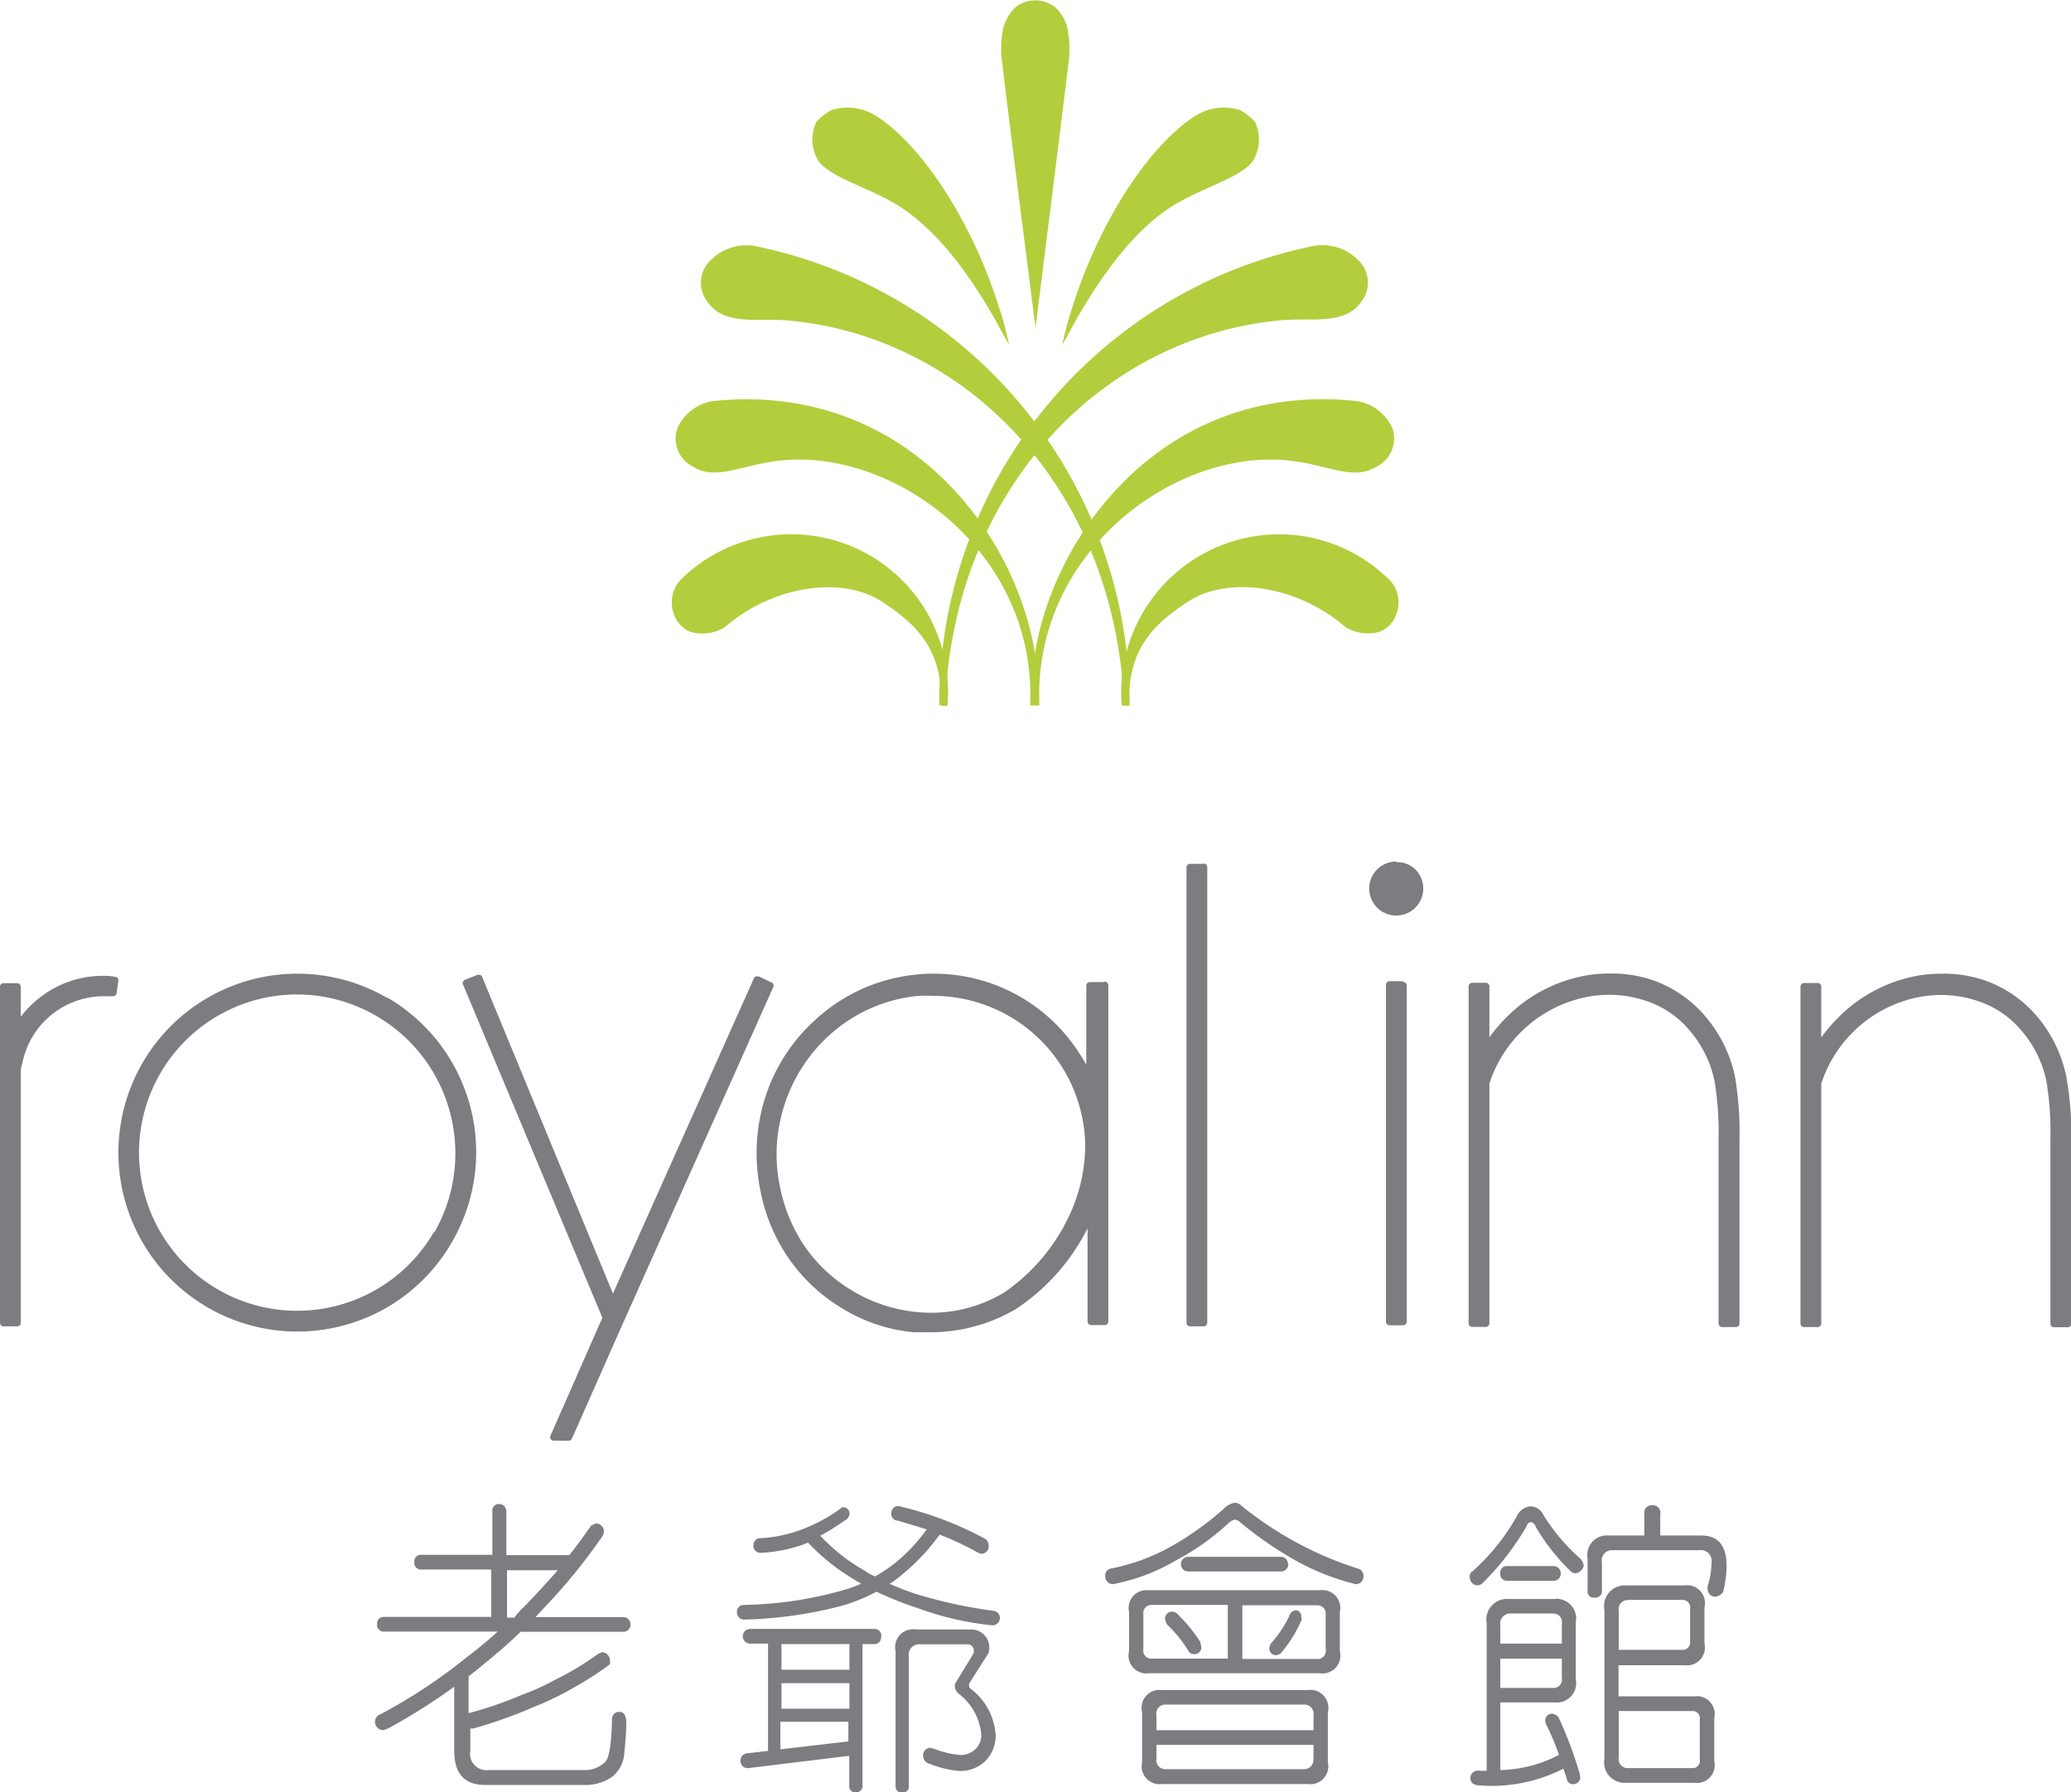 <svg id="圖層_1" data-name="圖層 1" xmlns="http://www.w3.org/2000/svg" viewBox="0 0 115.76 100.17"><title>royal-4</title><polygon points="57.84 2.06 57.87 2.06 57.9 2.06 57.84 2.06" fill="#b2ce3d"/><path d="M2509.27,325.69c0.18-.34.37-0.65,0.55-1,1.59-2.88,3.62-5.69,6-7,1.5-.86,3.32-1.35,4.07-2.23a2.3,2.3,0,0,0,.16-2.25,3.25,3.25,0,0,0-.85-0.66,3,3,0,0,0-2.57.38c-2.78,1.84-5.45,6.33-6.78,10.62C2509.6,324.28,2509.42,325,2509.27,325.69Z" transform="translate(-2449.9 -306.4)" fill="#b2ce3d"/><path d="M2507.78,326.77" transform="translate(-2449.9 -306.4)" fill="#b2ce3d"/><path d="M2512.72,345.84H2513c-0.06-2.93,1.1-4.4,3.35-5.84s6.09-.87,8.78,1.47a2.48,2.48,0,0,0,1.85.25,1.61,1.61,0,0,0,1-1.09,1.67,1.67,0,0,0,.09-0.57V340a1.76,1.76,0,0,0-.52-1.2,8.74,8.74,0,0,0-8-2.34,8.84,8.84,0,0,0-6.95,9.36m-10.19,0h0.32c0.47-12.35,9.09-20.72,18.9-21.53,1.59-.13,3.43.28,4.34-1a1.75,1.75,0,0,0,.08-2.09,2.83,2.83,0,0,0-2.65-1.07,26.13,26.13,0,0,0-21,25.6v0.11Zm5.1,0H2508c-0.37-8.32,7.17-14.07,13.48-13.72,2.46,0.14,4,1.26,5.38.37a1.74,1.74,0,0,0,.86-2.15,2.61,2.61,0,0,0-2.13-1.52c-12-1.18-18.46,9.86-18,17" transform="translate(-2449.9 -306.4)" fill="#b2ce3d"/><path d="M2507.78,324.71c0.08-.62,1.75-13.9,1.83-14.69a6,6,0,0,0-.08-2.2,2.71,2.71,0,0,0-.26-0.54,1.91,1.91,0,0,0-.41-0.49,1.79,1.79,0,0,0-2.18,0,2.12,2.12,0,0,0-.42.52,5,5,0,0,0-.25.52,5.47,5.47,0,0,0-.07,2.2C2506,310.79,2507.7,324.09,2507.78,324.71Z" transform="translate(-2449.9 -306.4)" fill="#b2ce3d"/><polygon points="57.94 2.06 57.92 2.06 57.89 2.06 57.94 2.06" fill="#b2ce3d"/><path d="M2506.31,325.69c-0.18-.34-0.37-0.65-0.55-1-1.58-2.88-3.62-5.69-6-7-1.49-.86-3.32-1.35-4.07-2.23a2.29,2.29,0,0,1-.16-2.25,3.34,3.34,0,0,1,.85-0.66,3,3,0,0,1,2.57.38c2.77,1.84,5.45,6.33,6.78,10.62C2506,324.28,2506.15,325,2506.31,325.69Z" transform="translate(-2449.9 -306.4)" fill="#b2ce3d"/><path d="M2502.86,345.79a8.77,8.77,0,0,0-14.9-7,1.8,1.8,0,0,0-.51,1.2v0.08a1.77,1.77,0,0,0,.09.57,1.61,1.61,0,0,0,1,1.09,2.45,2.45,0,0,0,1.84-.25c2.69-2.35,6.55-2.91,8.79-1.47s3.4,2.9,3.35,5.84h0.31m10.21-.11a26.14,26.14,0,0,0-21-25.6,2.83,2.83,0,0,0-2.65,1.07,1.74,1.74,0,0,0,.08,2.09c0.91,1.29,2.75.89,4.34,1,9.82,0.8,18.43,9.17,18.92,21.53h0.31v-0.11Zm-5.14.06c0.48-7.11-5.93-18.15-18-17a2.6,2.6,0,0,0-2.13,1.52,1.74,1.74,0,0,0,.85,2.15c1.37,0.89,2.91-.23,5.38-0.37,6.31-.35,13.85,5.4,13.48,13.72H2508" transform="translate(-2449.9 -306.4)" fill="#b2ce3d"/><path d="M2493,361.3l-0.69-.33-0.09,0h-0.07a0.21,0.21,0,0,0-.11.11l-7.88,17.62L2476.85,361a0.19,0.19,0,0,0-.18-0.12h-0.07l-0.71.28a0.19,0.19,0,0,0-.11.11,0.19,0.19,0,0,0,0,.15l7.79,18.63-2.9,6.59a0.2,0.2,0,0,0,.18.28h0.84a0.2,0.2,0,0,0,.18-0.12l2.85-6.44,8.42-18.83A0.2,0.2,0,0,0,2493,361.3Zm-21.48.86a10,10,0,1,0,0,17.32,10,10,0,0,0,3.63-3.64A10,10,0,0,0,2471.56,362.16Zm2.63,13.1a8.78,8.78,0,0,1-3.21,3.21,8.84,8.84,0,1,1-4.43-16.49,8.88,8.88,0,0,1,7.64,4.41A8.91,8.91,0,0,1,2474.19,375.26ZM2456.37,361a3.17,3.17,0,0,0-.68-0.06,5.69,5.69,0,0,0-3.45,1.13,5.6,5.6,0,0,0-1.18,1.16v-1.68a0.2,0.2,0,0,0-.2-0.2h-0.76a0.2,0.2,0,0,0-.2.2v18.78a0.2,0.2,0,0,0,.2.2h0.76a0.2,0.2,0,0,0,.2-0.2V366.46c0-.2,0-0.4.08-0.59a4.64,4.64,0,0,1,4.53-3.79l0.55,0h0a0.2,0.2,0,0,0,.2-0.17l0.1-.74A0.2,0.2,0,0,0,2456.37,361Zm60.81-6.32h-0.76a0.2,0.2,0,0,0-.2.2v25.45a0.2,0.2,0,0,0,.2.2h0.76a0.2,0.2,0,0,0,.2-0.2V354.86A0.2,0.2,0,0,0,2517.18,354.66Zm48.21,11.86a7.54,7.54,0,0,0-1.59-3.29,6.8,6.8,0,0,0-3-2.07,7.14,7.14,0,0,0-2.28-.36,8.64,8.64,0,0,0-1.36.1,8.32,8.32,0,0,0-4.14,2,9,9,0,0,0-1.32,1.47v-2.85a0.2,0.2,0,0,0-.2-0.2h-0.76a0.2,0.2,0,0,0-.2.2v18.83a0.2,0.2,0,0,0,.2.2h0.76a0.2,0.2,0,0,0,.2-0.2v-13.4a7.19,7.19,0,0,1,5.67-4.88,6.88,6.88,0,0,1,1.06-.08,6.4,6.4,0,0,1,2,.33,5.37,5.37,0,0,1,2.51,1.72,6.27,6.27,0,0,1,1.35,2.79,17.73,17.73,0,0,1,.22,3.27v10.26a0.2,0.2,0,0,0,.2.2h0.77a0.2,0.2,0,0,0,.2-0.2V370.06A18.49,18.49,0,0,0,2565.39,366.53Zm-53.81-5.25h-0.76a0.2,0.2,0,0,0-.2.2v4.43a6.76,6.76,0,0,0-.39-0.65,9.63,9.63,0,0,0-8.11-4.45,7.8,7.8,0,0,0-1,.05,9.7,9.7,0,0,0-5.66,2.54,9.9,9.9,0,0,0-3.06,5.37,10.33,10.33,0,0,0,0,4.14,9.88,9.88,0,0,0,1.6,3.83,9.71,9.71,0,0,0,3.05,2.82,9.23,9.23,0,0,0,3.94,1.29c0.32,0,.63,0,0.94,0a9.43,9.43,0,0,0,4.76-1.3,11.71,11.71,0,0,0,4-4.51v5.21a0.2,0.2,0,0,0,.2.2h0.76a0.2,0.2,0,0,0,.2-0.2V361.48A0.2,0.2,0,0,0,2511.58,361.28Zm-2.21,13.64a10.71,10.71,0,0,1-3.36,3.72,7.92,7.92,0,0,1-4.06,1.12,8.57,8.57,0,0,1-4.34-1.19,8.56,8.56,0,0,1-2.69-2.46,9,9,0,0,1-1.42-3.38,8.79,8.79,0,0,1,0-3.66,9,9,0,0,1,2.71-4.78,8.63,8.63,0,0,1,5-2.24,7.84,7.84,0,0,1,.87,0,8.49,8.49,0,0,1,8.48,8.33A9.33,9.33,0,0,1,2509.37,374.92Zm35.88-11.69a6.8,6.8,0,0,0-3-2.07,7.14,7.14,0,0,0-2.28-.36,8.63,8.63,0,0,0-1.36.1,8.31,8.31,0,0,0-4.14,2,9.05,9.05,0,0,0-1.32,1.47v-2.85a0.2,0.2,0,0,0-.2-0.2h-0.76a0.2,0.2,0,0,0-.2.2v18.83a0.2,0.2,0,0,0,.2.2h0.76a0.2,0.2,0,0,0,.2-0.2v-13.4a7.19,7.19,0,0,1,5.67-4.88,6.88,6.88,0,0,1,1.06-.08,6.41,6.41,0,0,1,2,.33,5.37,5.37,0,0,1,2.51,1.72,6.3,6.3,0,0,1,1.35,2.79,17.94,17.94,0,0,1,.22,3.27v10.26a0.2,0.2,0,0,0,.2.2h0.77a0.2,0.2,0,0,0,.2-0.2V370.06a18.59,18.59,0,0,0-.26-3.53A7.56,7.56,0,0,0,2545.24,363.23Zm-16.92-2h-0.76a0.2,0.2,0,0,0-.2.2v18.83a0.2,0.2,0,0,0,.2.2h0.76a0.2,0.2,0,0,0,.2-0.2V361.48A0.2,0.2,0,0,0,2528.32,361.28Zm-0.38-6.69a1.51,1.51,0,1,0,1.06.44A1.44,1.44,0,0,0,2527.94,354.59Z" transform="translate(-2449.9 -306.4)" fill="#7c7c81"/><path d="M2477.42,393.32v-2.46a0.36,0.36,0,0,1,.36-0.4,0.4,0.4,0,0,1,.42.4v2.46h3.52c0.42-.54.83-1.08,1.21-1.64a1.33,1.33,0,0,1,.31-0.14,0.48,0.48,0,0,1,.42.42,1.1,1.1,0,0,1-.06.26,31.74,31.74,0,0,1-3.25,4c-0.17.19-.35,0.38-0.52,0.56h4.93a0.4,0.4,0,0,1,.38.4,0.4,0.4,0,0,1-.38.42H2479c-0.64.63-1.35,1.24-2.11,1.85-0.27.23-.53,0.44-0.8,0.64a1.15,1.15,0,0,1,0,.16v1.9a20.57,20.57,0,0,0,2.92-1,13,13,0,0,0,1.87-.84,16,16,0,0,0,2.39-1.43,1.28,1.28,0,0,1,.3-0.14,0.47,0.47,0,0,1,.42.42,0.66,0.66,0,0,1,0,.26,18.35,18.35,0,0,1-2.07,1.33,16.7,16.7,0,0,1-2.2,1.06,25.74,25.74,0,0,1-3.34,1.19,0.82,0.82,0,0,1-.19,0s0,0,0,0v1.25a0.91,0.91,0,0,0,1,1.08h5.34a1.59,1.59,0,0,0,1.19-.45c0.22-.17.36-1,0.39-2.4a0.39,0.39,0,0,1,.44-0.4c0.22,0,.33.19,0.36,0.54a16.89,16.89,0,0,1-.11,1.69,1.86,1.86,0,0,1-.66,1.38,2.61,2.61,0,0,1-1.62.47H2477c-1.15,0-1.71-.65-1.71-1.9v-3.59a33.33,33.33,0,0,1-3.71,2.34,2.09,2.09,0,0,1-.28.09,0.47,0.47,0,0,1-.44-0.48,0.45,0.45,0,0,1,.31-0.41,30.18,30.18,0,0,0,4.85-3.21q0.9-.68,1.7-1.41h-6.36a0.37,0.37,0,0,1-.38-0.42,0.36,0.36,0,0,1,.38-0.4h6v-2.65h-3.92a0.37,0.37,0,0,1-.38-0.42,0.36,0.36,0,0,1,.38-0.4h3.92Zm1.66,3c0.69-.7,1.35-1.43,2-2.16h-2.84v2.65h0.41C2478.79,396.61,2478.95,396.45,2479.09,396.29Z" transform="translate(-2449.9 -306.4)" fill="#7c7c81"/><path d="M2497.38,390.93a0.46,0.46,0,0,1-.3.47,10.73,10.73,0,0,1-1.33.83,10.25,10.25,0,0,0,2.42,1.92,4.88,4.88,0,0,0,.63.36,7.67,7.67,0,0,0,1.19-.8,9.75,9.75,0,0,0,1.71-1.83c-0.53-.17-1.07-0.33-1.62-0.49a0.37,0.37,0,0,1-.36-0.4,0.4,0.4,0,0,1,.36-0.42,3,3,0,0,1,.31.07,19.2,19.2,0,0,1,4.6,1.78,0.48,0.48,0,0,1,.17.33,0.42,0.42,0,0,1-.36.49,0.54,0.54,0,0,1-.25-0.07,16.75,16.75,0,0,0-2.13-1,11.5,11.5,0,0,1-2.07,2.21,5.89,5.89,0,0,1-.72.54,14.31,14.31,0,0,0,1.54.59,26.9,26.9,0,0,0,4.26.92,0.4,0.4,0,0,1,.36.41,0.42,0.42,0,0,1-.42.4,17,17,0,0,1-4.11-.94,19.79,19.79,0,0,1-2.37-.94,10,10,0,0,1-1.87.77,23.66,23.66,0,0,1-5.57.79,0.41,0.41,0,0,1-.36-0.42,0.38,0.38,0,0,1,.36-0.4,21.41,21.41,0,0,0,5.87-.91,6.85,6.85,0,0,0,.72-0.28,3.39,3.39,0,0,1-.39-0.23,11.67,11.67,0,0,1-2.58-2.06,0,0,0,0,1,0,0l-0.32.12a8.34,8.34,0,0,1-2.35.45,0.39,0.39,0,0,1-.38-0.47,0.37,0.37,0,0,1,.38-0.35,7.61,7.61,0,0,0,2.4-.52,8.84,8.84,0,0,0,2.18-1.21,0.11,0.11,0,0,1,.08,0A0.36,0.36,0,0,1,2497.38,390.93Zm1.77,6.94a0.38,0.38,0,0,1-.36.42h-0.68v7.9a0.38,0.38,0,0,1-.36.4,0.36,0.36,0,0,1-.38-0.4v-1.65l-0.06,0-5.58.68a0.4,0.4,0,0,1-.44-0.4,0.41,0.41,0,0,1,.31-0.42l1.23-.14v-6h-1a0.41,0.41,0,0,1,0-.82h6.92A0.38,0.38,0,0,1,2499.16,397.86Zm-1.77,1.85v-1.43h-3.8v1.43h3.8Zm0,2.18v-1.43h-3.8v1.43h3.8Zm-0.06,1.83a0.06,0.06,0,0,1,0,0l0-1.1h-3.8v1.54Zm6.75-6.25a1,1,0,0,1,1.1,1.22,0.14,0.14,0,0,0,0,.07c-0.45.7-.81,1.27-1.1,1.73a0.3,0.3,0,0,0,0,.12,0.16,0.16,0,0,0,.08.16,3.53,3.53,0,0,1,1.4,2.56,2,2,0,0,1-.56,1.47,2,2,0,0,1-1.46.57,5.81,5.81,0,0,1-1.67-.4,0.46,0.46,0,0,1-.36-0.42,0.41,0.41,0,0,1,.42-0.47l0.19,0.05a5.2,5.2,0,0,0,1.48.35,1.19,1.19,0,0,0,.83-0.33,1.07,1.07,0,0,0,.33-0.82,3.21,3.21,0,0,0-1.27-2.28,0.59,0.59,0,0,1-.21-0.44,0.43,0.43,0,0,1,.06-0.19l1-1.64a0.12,0.12,0,0,0,0-.09,0.35,0.35,0,0,0-.38-0.4h-2.64a0.58,0.58,0,0,0-.61.68v7.21a0.34,0.34,0,0,1-.36.4,0.35,0.35,0,0,1-.38-0.4v-7.5a1,1,0,0,1,1.12-1.22h3Z" transform="translate(-2449.9 -306.4)" fill="#7c7c81"/><path d="M2519.32,390.58a20.18,20.18,0,0,0,2.9,1.95,19.54,19.54,0,0,0,3.59,1.54,0.4,0.4,0,0,1,.3.4,0.42,0.42,0,0,1-.42.47,13.42,13.42,0,0,1-3.22-1.24,20.57,20.57,0,0,1-3.26-2.23,0.53,0.53,0,0,0-.27-0.14,0.79,0.79,0,0,0-.31.14,13.51,13.51,0,0,1-3,2.14,10.82,10.82,0,0,1-3.53,1.33,0.43,0.43,0,0,1-.42-0.47,0.39,0.39,0,0,1,.3-0.4,11.31,11.31,0,0,0,3.22-1.15,16.87,16.87,0,0,0,3.22-2.3,0.92,0.92,0,0,1,.55-0.23A0.65,0.65,0,0,1,2519.32,390.58Zm4.35,4.7a1,1,0,0,1,1.12,1.22v2.18a1,1,0,0,1-1.12,1.24h-9.56a1,1,0,0,1-1.1-1.24V396.5a1,1,0,0,1,1.1-1.22h9.56Zm-0.67,5.58a1,1,0,0,1,1.12,1.24v2.79a1,1,0,0,1-1.12,1.22h-8.15a1,1,0,0,1-1.11-1.22V402.1a1,1,0,0,1,1.11-1.24H2523Zm-4.47-4.76h-4.22a0.46,0.46,0,0,0-.5.54v1.92a0.45,0.45,0,0,0,.5.54h4.22v-3Zm4.79,7v-0.82a0.52,0.52,0,0,0-.55-0.61h-7.68a0.51,0.51,0,0,0-.55.61v0.82h8.78Zm0,1.57v-0.75h-8.78v0.75a0.51,0.51,0,0,0,.55.61h7.68A0.52,0.52,0,0,0,2523.31,404.68Zm-7.55-8a8,8,0,0,1,1.22,1.5,2,2,0,0,1,.06.35,0.39,0.39,0,0,1-.42.33,0.36,0.36,0,0,1-.32-0.21,7.1,7.1,0,0,0-1.16-1.43,0.73,0.73,0,0,1-.13-0.33,0.4,0.4,0,0,1,.38-0.41A0.5,0.5,0,0,1,2515.75,396.64Zm6.14-2.86a0.41,0.41,0,0,1-.38.42h-5.21a0.41,0.41,0,0,1,0-.82h5.21A0.4,0.4,0,0,1,2521.89,393.79Zm2.09,4.77v-1.92a0.47,0.47,0,0,0-.5-0.54h-4.16v3h4.16A0.46,0.46,0,0,0,2524,398.56Zm-1.35-1.78s0,0.07,0,.14a7.4,7.4,0,0,1-1.13,1.83,0.47,0.47,0,0,1-.31.14,0.37,0.37,0,0,1-.36-0.4,0.69,0.69,0,0,1,.11-0.28,6.5,6.5,0,0,0,1-1.5,0.42,0.42,0,0,1,.42-0.33A0.34,0.34,0,0,1,2522.63,396.78Z" transform="translate(-2449.9 -306.4)" fill="#7c7c81"/><path d="M2536.18,391.09a10.91,10.91,0,0,0,2.05,2.42,0.61,0.61,0,0,1,.19.42,0.55,0.55,0,0,1-.44.4,0.5,0.5,0,0,1-.24-0.07,11.43,11.43,0,0,1-2-2.53,0.37,0.37,0,0,0-.27-0.26,0.32,0.32,0,0,0-.25.25,15.25,15.25,0,0,1-2.5,3.21,0.6,0.6,0,0,1-.25.08,0.47,0.47,0,0,1-.42-0.47,0.35,0.35,0,0,1,.17-0.33,12,12,0,0,0,2.47-3.08,0.92,0.92,0,0,1,.78-0.54A0.83,0.83,0,0,1,2536.18,391.09Zm0.64,4.67a1.1,1.1,0,0,1,1.16,1.31v3.19a1.08,1.08,0,0,1-1.16,1.29h-3.06v3.78a7.37,7.37,0,0,0,3.28-.85,14.24,14.24,0,0,0-.64-1.55,0.81,0.81,0,0,1-.13-0.35,0.38,0.38,0,0,1,.38-0.4,0.55,0.55,0,0,1,.36.19,22.5,22.5,0,0,1,1.16,3.07,1.75,1.75,0,0,1,.06.35,0.41,0.41,0,0,1-.42.33,0.36,0.36,0,0,1-.31-0.21c-0.06-.24-0.14-0.45-0.21-0.66a8.8,8.8,0,0,1-4.63.94c-0.38,0-.57-0.14-0.57-0.4a0.41,0.41,0,0,1,.5-0.42H2533v-8.24a1.15,1.15,0,0,1,1.23-1.36h2.64Zm0.32-1.43a0.4,0.4,0,0,1-.38.42h-2.64a0.37,0.37,0,0,1-.36-0.42,0.36,0.36,0,0,1,.36-0.4h2.64A0.4,0.4,0,0,1,2537.14,394.32Zm0.06,2.79a0.47,0.47,0,0,0-.5-0.54h-2.33a0.57,0.57,0,0,0-.61.68v1h3.44v-1.16Zm-0.5,3.62a0.47,0.47,0,0,0,.5-0.56V399.1h-3.44v1.64h2.94Zm6-9.74v1.22H2545c0.94,0,1.41.57,1.41,1.71a6.43,6.43,0,0,1-.19,1.43,0.58,0.58,0,0,1-.49.28,0.43,0.43,0,0,1-.38-0.42,0.35,0.35,0,0,1,0-.17,4.22,4.22,0,0,0,.16-0.68,5.69,5.69,0,0,0,.06-0.65,0.6,0.6,0,0,0-.67-0.68h-4.85a0.57,0.57,0,0,0-.61.68v1.57a0.36,0.36,0,0,1-.42.4,0.34,0.34,0,0,1-.38-0.4v-1.78a1.09,1.09,0,0,1,1.17-1.29h2V391a0.41,0.41,0,0,1,.42-0.47A0.43,0.43,0,0,1,2542.71,391Zm-2.32,10.21h4.22a1,1,0,0,1,1.12,1.22v2.39a1,1,0,0,1-1.12,1.22h-3.8a1.15,1.15,0,0,1-1.22-1.36v-8.29a1.16,1.16,0,0,1,1.22-1.38h3.25a1,1,0,0,1,1.12,1.24v2a1,1,0,0,1-1.12,1.22h-3.68v1.78Zm0.55-5.38a0.51,0.51,0,0,0-.55.61v2.17h3.55a0.41,0.41,0,0,0,.44-0.47v-1.83a0.42,0.42,0,0,0-.44-0.49h-3Zm3.56,9.39a0.4,0.4,0,0,0,.42-0.47V402.5a0.4,0.4,0,0,0-.42-0.47h-4.11v2.58a0.51,0.51,0,0,0,.55.61h3.56Z" transform="translate(-2449.9 -306.4)" fill="#7c7c81"/></svg>